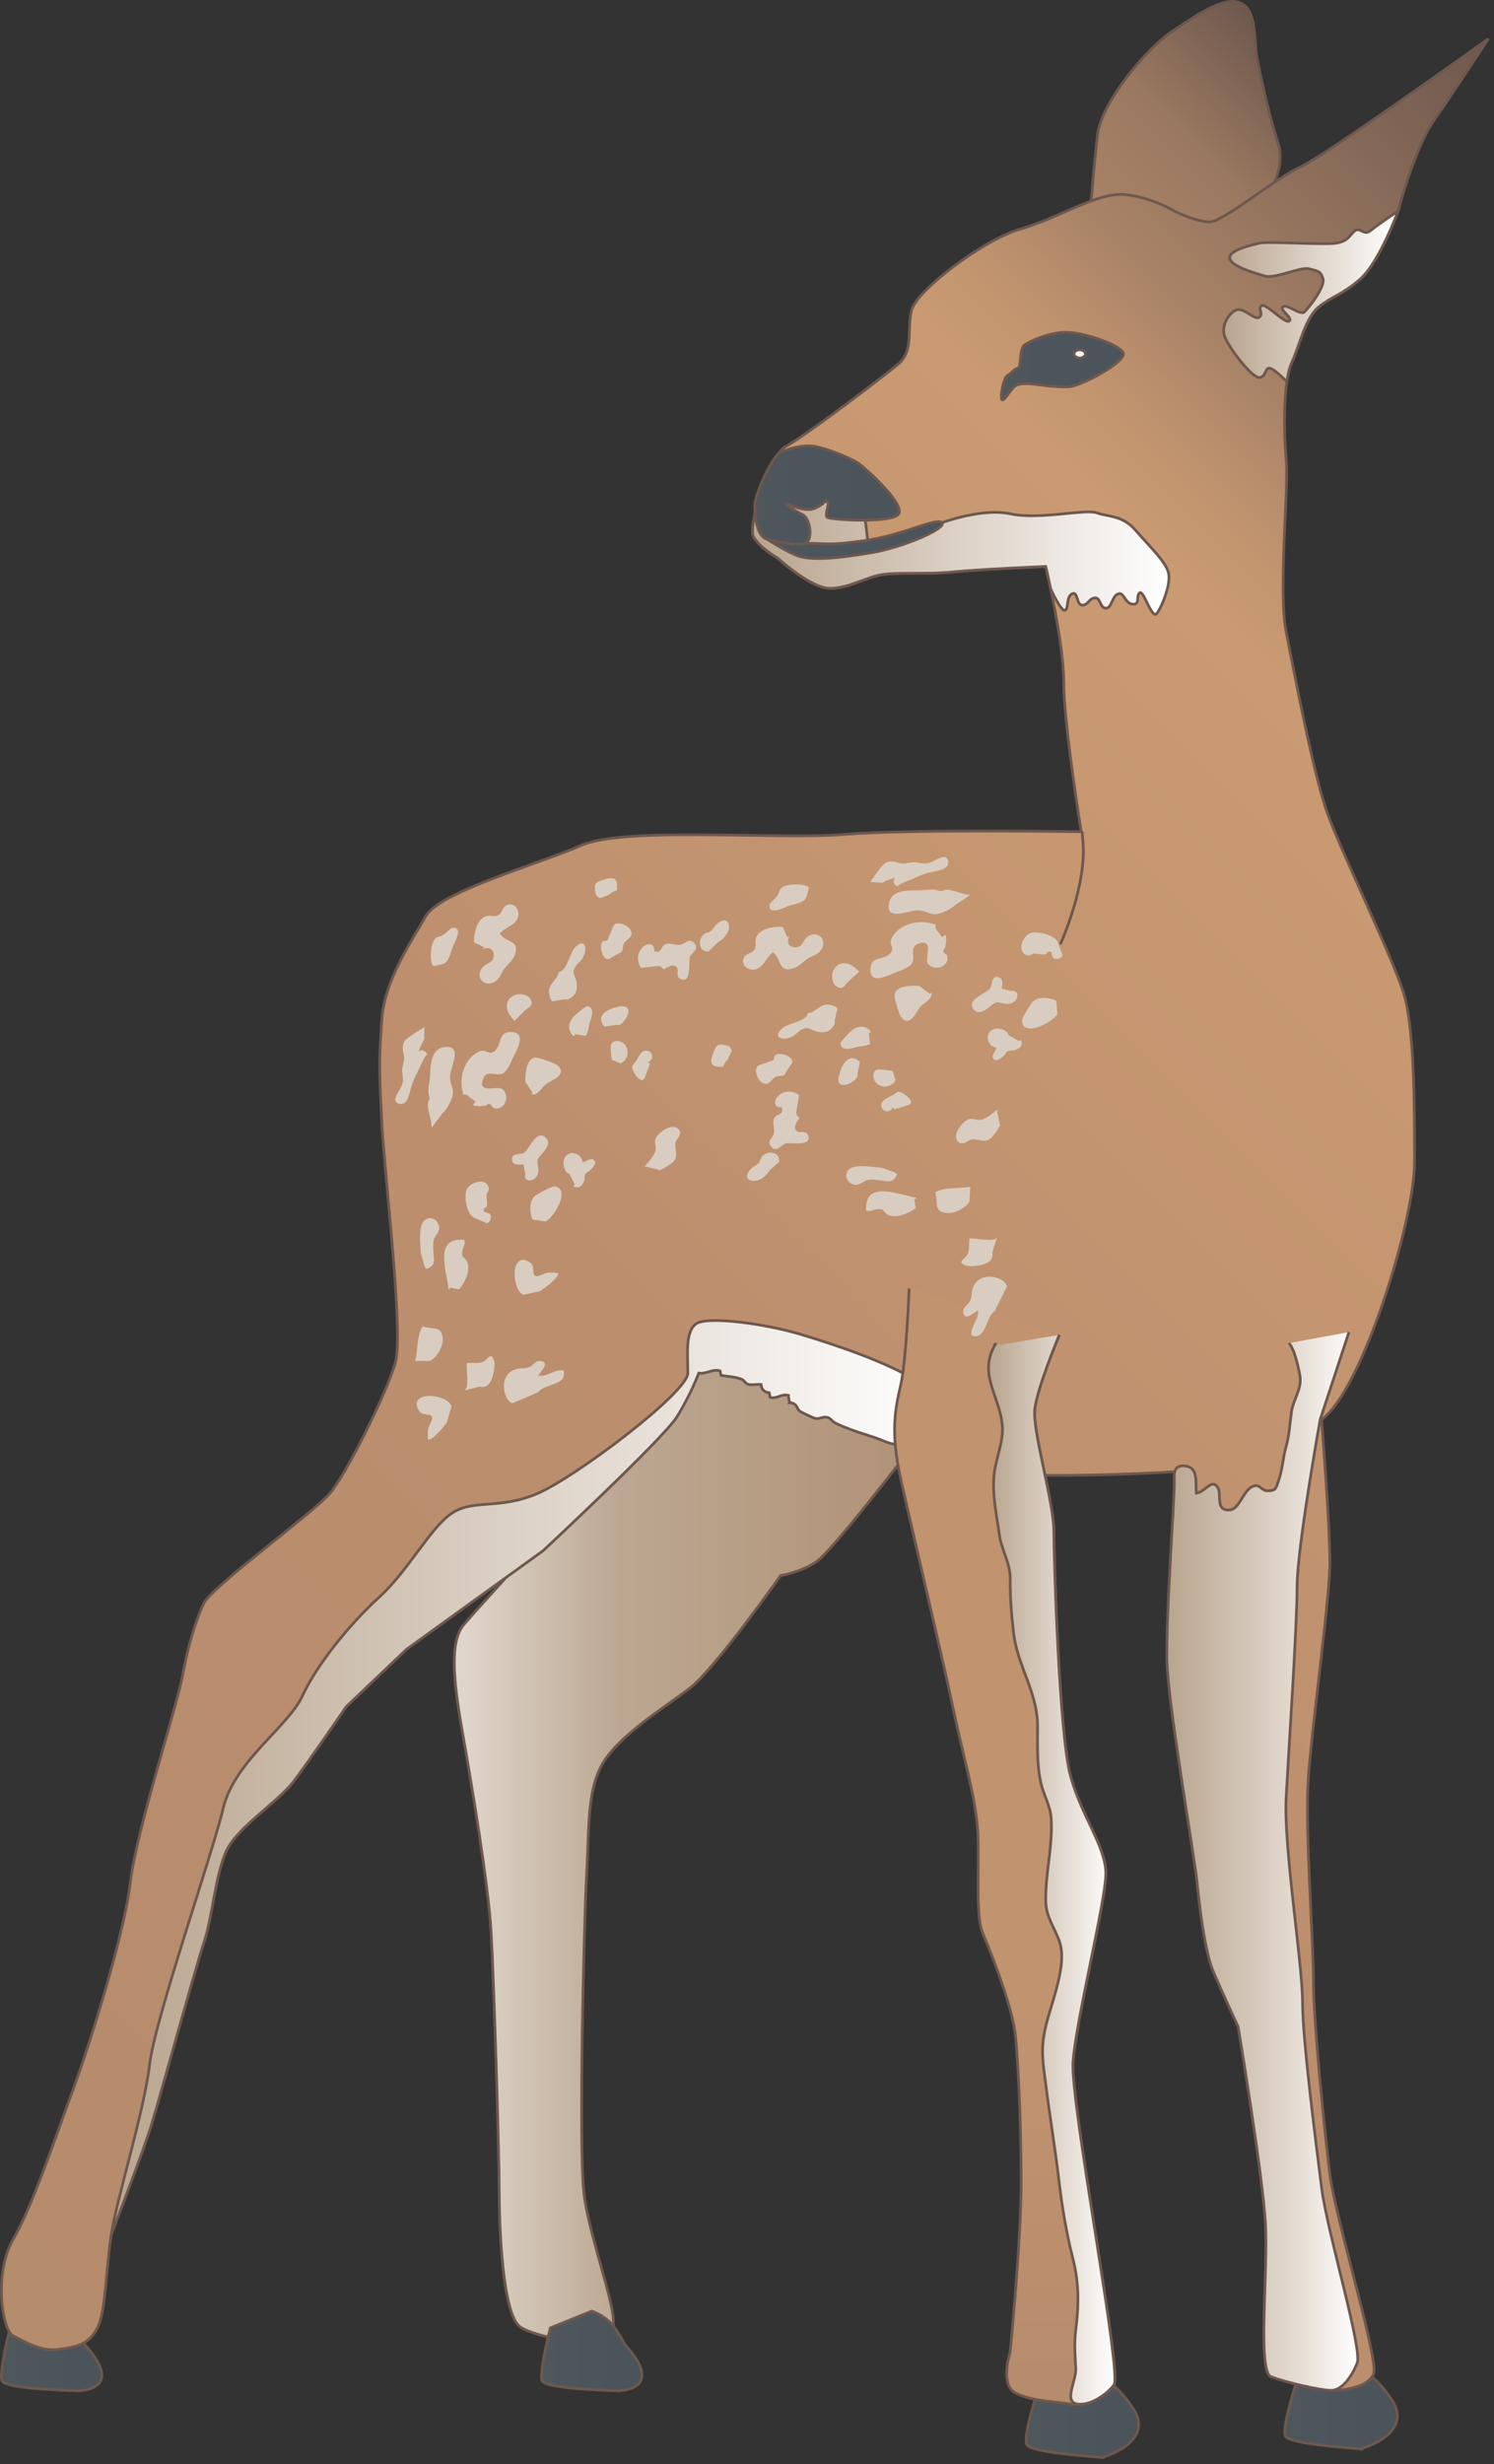 
        <svg xmlns:rdf="http://www.w3.org/1999/02/22-rdf-syntax-ns#" xmlns="http://www.w3.org/2000/svg" xmlns:cc="http://creativecommons.org/ns#" xmlns:xlink="http://www.w3.org/1999/xlink" xmlns:dc="http://purl.org/dc/elements/1.1/" x="0px" y="0px" width="304" height="501" viewBox="0 0 304 501" xml:space="preserve">
            <rect x="0" y="0" width="304" height="501" fill="#333333" stroke="none"/>
            <title>Odocoileus virginianus (White-tailed Deer) : fawn</title>
            <desc xmlns:ian_image_library="https://ian.umces.edu/media-library/">
                <ian_image_library:title>Odocoileus virginianus (White-tailed Deer) : fawn</ian_image_library:title>
                <ian_image_library:descr>Illustration of Odocoileus virginianus (White-tailed Deer) fawn</ian_image_library:descr>
                <ian_image_library:scene>
                    <ian_image_library:contains>mammal, white-tailed deer, fawn, Virginia, deer, whitetail, Chordata, Mammalia, Artiodactyla, Cervidae, Capreolinae, Odocoileus, virginianus</ian_image_library:contains>
                    <ian_image_library:when>2007-02-17</ian_image_library:when>
                </ian_image_library:scene>
            </desc>
            
 <defs></defs>
 <linearGradient id="ian_symbols_ca7ef10c21eadaa46585017606f2426a" y2="374" gradientUnits="userSpaceOnUse" x2="187.2" y1="374" x1="92.435">
  <stop stop-color="#DFD5CA" offset=".022"/>
  <stop stop-color="#BBA791" offset=".36"/>
  <stop stop-color="#B19378" offset=".955"/>
 </linearGradient>
 <path stroke="#6E584E" stroke-width=".556" d="m124.39 473.78c2.215-1.67-4.457-18.343-5.563-27.783-1.117-9.461 0-55.046.549-65.049.558-10.007 0-17.804 3.889-23.357 3.889-5.555 12.244-10.569 17.231-14.454 5.015-3.885 18.356-22.791 18.356-22.791s3.89-.566 7.238-2.777c3.331-2.236 19.446-23.357 19.446-23.357l1.665-6.122-45.581-16.11-31.708 41.139s-12.226 13.347-15.557 17.231c-3.331 3.902-1.656 13.895 0 23.357 1.666 9.438 5.005 29.457 5.563 38.914.549 9.448 1.657 45.032 1.657 52.253 0 7.232.558 26.13 4.447 28.367 3.889 2.224 11.137 2.777 11.137 2.777s4.98-.56 7.21-2.24z" fill="url(#ian_symbols_ca7ef10c21eadaa46585017606f2426a)"/>
 <linearGradient id="ian_symbols_d9d2ebd6bef9c514b5a2fe759cea13b2" y2="362.38" gradientUnits="userSpaceOnUse" x2="191.1" y1="362.38" x1="19.831">
  <stop stop-color="#BBA791" offset=".028"/>
  <stop stop-color="#fff" offset="1"/>
 </linearGradient>
 <path stroke="#6E584E" stroke-width=".556" d="m132.72 276.42l6.671-13.904 51.712 12.788-2.224 18.901c-1.368-.018-6.365-.045-8.769-1.099-2.098-.922-4.43-1.503-6.797-2.376-1.278-.473-2.116-.802-3.367-1.396-.585-.284-.919-.99-1.603-1.144-.883-.216-1.521.324-2.323.243-.521-.081-2.557-1.107-3.178-1.437-.774-.387-.468-1.755-2.232-1.786.072-.405-.252-1.076-.162-1.486-1.387-.427-2.395.797-3.754.388-.019-.307-.091-.617-.171-.923-1-.099-1.567-.685-1.657-1.679-.783-.113-1.999.188-2.709-.068-.567-.197-.72-.814-1.225-.994-1.413-.536-2.583-.545-4.213-.788-.081-.302-.126-.626-.189-.927-1.54-.473-2.782.688-4.348.463 0 0-1.657 4.438-4.447 8.886-2.773 4.452-27.251 27.243-27.251 27.243l-27.783 20.035-12.253 11.654s-7.22 10.569-10.56 15.017c-3.322 4.456-11.667 9.448-13.891 14.458-2.215 5.005-2.782 13.338-4.456 18.339-1.675 5.01-8.896 31.146-10.561 36.709-1.656 5.545-8.336 22.79-8.336 22.79s-1.666 11.668-2.773 6.667c-1.117-5.011 24.451-102.85 24.451-102.85l42.826-56.146 45.566-25.56z" fill="url(#ian_symbols_d9d2ebd6bef9c514b5a2fe759cea13b2)"/>
 <linearGradient id="ian_symbols_f08eede0a8d3fcf415f271949b0d9cca" y2="10.028" gradientUnits="userSpaceOnUse" x2="262.18" y1="48.109" x1="224.1">
  <stop stop-color="#A98366" offset=".011"/>
  <stop stop-color="#9B7961" offset=".477"/>
  <stop stop-color="#6E584E" offset="1"/>
 </linearGradient>
 <path stroke="#6E584E" stroke-width=".556" d="m221.67 45.683s.847-11.667 1.666-18.342c.846-6.667 10.02-17.52 15.025-20.852 4.996-3.331 10.84-7.495 14.18-5.833 3.331 1.657 2.484 7.504 3.331 11.664.827 4.182 2.511 11.677 4.168 16.695 1.675 5.001-1.657 10.002-3.341 14.17-1.674 4.169-17.519 5.838-17.519 5.838l-17.51-3.34z" fill="url(#ian_symbols_f08eede0a8d3fcf415f271949b0d9cca)"/>
 <linearGradient id="ian_symbols_6ebcef88656cec6469edf619d6d684ca" y2="478.01" gradientUnits="userSpaceOnUse" x2="20.73" y1="478.01" x1=".278">
  <stop stop-color="#4E575C" offset=".006"/>
  <stop stop-color="#4B535B" offset="1"/>
 </linearGradient>
 <path stroke="#6E584E" stroke-width=".556" d="m15.68 486.11c2.25 0-14.755-.153-15.313-2.102-.559-1.937 1.692-10.683 1.692-10.683l8.426-3.407s1.693.477 3.385 1.954c1.684 1.453 3.358 4.853 3.358 4.853 8.841 9.66-1.89 9.39-1.548 9.39z" fill="url(#ian_symbols_6ebcef88656cec6469edf619d6d684ca)"/>
 <linearGradient id="ian_symbols_1786f398aa484eb42dda5ac16dde6a47" y2="478.01" gradientUnits="userSpaceOnUse" x2="130.64" y1="478.01" x1="110.19">
  <stop stop-color="#4E575C" offset=".006"/>
  <stop stop-color="#4B535B" offset="1"/>
 </linearGradient>
 <path stroke="#6E584E" stroke-width=".556" d="m125.6 486.11c2.242 0-14.747-.153-15.314-2.102-.549-1.937 1.693-10.683 1.693-10.683l8.426-3.407s1.684.477 3.385 1.954c1.674 1.453 3.358 4.853 3.358 4.853 8.82 9.66-1.91 9.39-1.56 9.39z" fill="url(#ian_symbols_1786f398aa484eb42dda5ac16dde6a47)"/>
 <linearGradient id="ian_symbols_baba44a03197eb946d84961393fef55e" y2="491.33" gradientUnits="userSpaceOnUse" x2="231.7" y1="491.33" x1="208.79">
  <stop stop-color="#4E575C" offset=".006"/>
  <stop stop-color="#4B535B" offset="1"/>
 </linearGradient>
 <path stroke="#6E584E" stroke-width=".556" d="m224.23 499.72c2.891 0-14.575-.761-15.322-2.691-.711-1.945 2.179-10.7 2.179-10.7l10.839-3.385s2.17.472 4.331 1.931c2.169 1.454 4.339 4.87 4.339 4.87 4.62 7.08-6.79 9.98-6.37 9.98z" fill="url(#ian_symbols_baba44a03197eb946d84961393fef55e)"/>
 <linearGradient id="ian_symbols_37ed9ab614d78d64d59a8e59848b4c8b" y2="489.59" gradientUnits="userSpaceOnUse" x2="284.34" y1="489.59" x1="261.44">
  <stop stop-color="#4E575C" offset=".006"/>
  <stop stop-color="#4B535B" offset="1"/>
 </linearGradient>
 <path stroke="#6E584E" stroke-width=".556" d="m276.87 497.98c2.89 0-14.585-.756-15.313-2.692-.712-1.939 2.178-10.69 2.178-10.69l10.84-3.398s2.151.481 4.339 1.949c2.152 1.449 4.322 4.857 4.322 4.857 4.62 7.07-6.78 9.97-6.37 9.97z" fill="url(#ian_symbols_37ed9ab614d78d64d59a8e59848b4c8b)"/>
 <linearGradient id="ian_symbols_1bef09d54abb56447964e804e025e16a" y2="105" gradientUnits="userSpaceOnUse" x2="399.98" y1="488.67" x1="16.307">
  <stop stop-color="#B58C6C" offset=".006"/>
  <stop stop-color="#BC8E6E" offset=".433"/>
  <stop stop-color="#CA9B72" offset=".775"/>
  <stop stop-color="#C1946F" offset=".805"/>
  <stop stop-color="#A98367" offset=".848"/>
  <stop stop-color="#A98366" offset=".848"/>
  <stop stop-color="#96755F" offset=".893"/>
  <stop stop-color="#6E584E" offset="1"/>
 </linearGradient>
 <path stroke="#6E584E" stroke-width=".556" d="m268.93 288.65c8.346-6.122 18.896-40.589 18.896-52.27 0-11.676 0-27.242-2.214-34.467-2.233-7.229-12.775-28.913-15.558-36.691-2.782-7.783-6.68-28.359-8.336-36.695-1.675-8.346.548-28.912 0-35.03-.568-6.126-.568-16.119 1.116-19.734 1.647-3.615 2.764-9.183 5.555-11.394 2.772-2.224 4.447-2.236 8.327-5.572 3.898-3.332 7.778-13.901 7.778-13.901s3.331-12.784 7.247-18.342c3.89-5.555 11.11-16.678 11.11-16.678s-33.356 23.912-38.37 26.136c-4.987 2.224-15.566 11.113-18.349 11.113-2.772 0-7.22-2.229-7.22-2.229s-4.447-2.776-10.011-3.331c-5.563-.553-13.352 4.736-21.12 6.959-7.788 2.209-21.13 12.5-22.246 16.398-1.107 3.885.549 8.346-2.782 11.124-3.331 2.776-19.464 14.993-22.795 16.668-3.34 1.674-7.787 16.128-6.662 18.343 1.107 2.232 4.997 4.456 4.997 4.456s6.671 6.113 10.578 6.113c3.88 0 7.211-2.237 10.551-2.782 3.331-.553 8.895 0 14.44-.553 5.573-.554 18.924-1.117 18.924-1.117s3.673 15.373 3.673 23.705c0 8.336 3.548 30.235 3.548 30.235s-35.021-.563-48.363.554c-13.351 1.107-44.492-1.661-53.377 2.215-8.895 3.894-28.908 9.453-31.689 14.467-2.773 5.001-8.346 12.784-8.895 21.116-.567 8.341-.567 9.466 0 20.58.567 11.109 4.448 42.799 2.782 48.925-1.675 6.118-10.021 22.786-13.36 26.689-3.322 3.894-23.894 18.892-25.567 22.231-1.675 3.331-3.331 8.904-4.439 15.013-1.117 6.108-9.453 31.698-10.56 41.696-1.125 10.011-7.788 31.689-11.667 42.245-3.898 10.574-8.363 23.911-12.253 30.583-3.88 6.68-2.224 18.343 0 19.464 2.224 1.116 5.563 3.33 9.453 2.786 3.907-.563 6.113-1.117 7.796-4.447 1.666-3.345 1.666-11.677 2.773-18.906 1.098-7.229 6.68-25.022 7.787-34.48 1.107-9.439 12.784-42.804 15.007-52.252 2.233-9.448 13.342-16.674 16.115-22.795 2.782-6.117 9.462-14.458 15.566-20.013 6.122-5.556 10.569-14.464 15.017-17.231 4.447-2.777 9.444-.563 17.24-3.894 7.788-3.336 30.583-20.571 30.583-24.466 0-3.894-.567-8.35 1.666-10.02 2.224-1.67 14.45 0 21.669 2.241 7.247 2.21 17.24 5.555 23.362 9.439 6.104 3.894 16.682 18.339 21.13 18.901 4.438.567 24.469 0 31.689-.563 0 0-1.666 29.475-1.666 37.816s5.555 40.03 6.113 45.59c.559 5.555 1.674 14.468 3.322 18.353 1.674 3.885 5.015 11.114 5.015 11.114s4.996 30.028 5.554 40.029c.576 10.012-1.674 30.029 1.108 31.137 2.8 1.107 10.011 2.786 12.243 2.786 2.224 0 7.221-.571 8.337-3.35 1.116-2.776-7.779-31.689-8.896-40.574-1.107-8.891-3.331-31.137-3.331-38.919 0-7.797-1.674-30.574-1.116-40.594.559-10.002 4.447-37.245 4.447-45.023-.02-7.8-1.69-28.93-1.69-28.93z" fill="url(#ian_symbols_1bef09d54abb56447964e804e025e16a)"/>
 <path stroke="#6E584E" stroke-width=".556" d="m215.75 192s4.69-10.281 4.69-18.933c0-.95-.099-2.295-.243-3.97" fill="none"/>
 <linearGradient id="ian_symbols_7e9cfdddf017c37429dc641466ad2c1e" y2="60.256" gradientUnits="userSpaceOnUse" x2="284.49" y1="60.256" x1="248.99">
  <stop stop-color="#BBA791" offset=".028"/>
  <stop stop-color="#fff" offset="1"/>
 </linearGradient>
 <path stroke="#6E584E" stroke-width=".556" d="m261.85 77.611c.225-1.589.54-2.931.981-3.844 1.647-3.615 2.764-9.183 5.555-11.394 2.772-2.224 4.447-2.236 8.327-5.572 3.898-3.332 7.778-13.901 7.778-13.901s-4.446 2.995-5.689 4.038c-1.26 1.04-2.089-.828-3.124 0-1.045.824-1.27 2.084-3.754 2.494-2.503.415-13.973-.409-15.629 0-1.684.415-6.474 1.468-6.059 3.129.414 1.669 5.014 2.931 7.094 3.56 2.088.617 7.292-1.891 8.967-1.48 1.656.428 2.503.428 2.908 2.098.423 1.67-2.908 5.825-3.755 6.662-.828.842-3.529-1.656-4.375-1.027-.837.617 2.098 2.296 1.252 2.904-.829.634-4.79-3.741-5.628-3.124-.827.63.414 1.454-.404 2.305-.855.819-3.151-1.895-4.609-1.468-1.449.41-3.34 3.138-2.484 5.415.828 2.301 5.607 8.553 7.094 8.351 1.449-.208 1.035-2.089 2.088-1.881 1.03.201 3.46 2.735 3.46 2.735z" fill="url(#ian_symbols_7e9cfdddf017c37429dc641466ad2c1e)"/>
 <linearGradient id="ian_symbols_f0caa675a9530714e5972b1990ecc409" y2="378.44" gradientUnits="userSpaceOnUse" x2="276.28" y1="378.44" x1="237.44">
  <stop stop-color="#BBA791" offset=".028"/>
  <stop stop-color="#DFD5CA" offset=".612"/>
  <stop stop-color="#fff" offset="1"/>
 </linearGradient>
 <path stroke="#6E584E" stroke-width=".556" d="m262.26 273.09c1.063 1.036 1.945 4.816 2.252 6.64.44 2.692-1.342 4.776-1.711 7.247-.359 2.503-.432 4.799-1.134 7.229-.604 2.143-.712 4.569-1.485 6.797-.586 1.702-.568 2.144-2.386 2.107-.901-.019-1.486-1.09-2.206-1.045-2.62.153-3.106 4.965-5.573 4.965-2.764.019-1.387-3.164-2.188-4.51-1.243-2.084-2.494.806-4.384 1.085-.271-1.963.558-5.276-2.359-5.546-2.674-.271-2.098 2.201-2.143 4.024-.107 3.637-.387 7.296-.576 10.942-.405 7.977-.937 15.993-.937 23.988 0 8.341 5.573 40.03 6.131 45.59.55 5.555 1.666 14.468 3.35 18.353 1.656 3.885 5.014 11.114 5.014 11.114s5.016 30.028 5.564 40.029c.558 10.012-1.666 30.029 1.125 31.137 2.773 1.107 10.012 2.786 12.235 2.786 2.232 0 4.195-2.786 5.312-5.563 1.115-2.786-6.113-26.688-7.238-35.592-1.107-8.882-3.88-30.021-3.88-37.794 0-7.788-3.899-31.689-3.331-41.719.548-9.984 2.224-35.012 2.224-42.8 0-7.782 4.69-33.904 4.69-33.904l5.86-17.803" fill="url(#ian_symbols_f0caa675a9530714e5972b1990ecc409)"/>
 <linearGradient id="ian_symbols_3d77fd3bc820bbf4212e2a4c1b7f52bc" y2="261.96" gradientUnits="userSpaceOnUse" x2="204.44" y1="488.89" x1="204.44">
  <stop stop-color="#B58C6C" offset=".006"/>
  <stop stop-color="#BC8E6E" offset=".14"/>
  <stop stop-color="#C0926F" offset=".309"/>
  <stop stop-color="#C1936F" offset=".382"/>
 </linearGradient>
 <path stroke="#6E584E" stroke-width=".556" d="m184.99 261.96s-.558 14.467-1.674 19.468c-1.116 4.992-2.224 9.444 0 19.446 2.224 10.011 8.336 35.602 10.551 46.148 2.242 10.569 4.457 17.803 5.023 24.465.55 6.68-.566 17.794 1.107 21.679 1.675 3.912 6.122 15.021 6.671 21.134.559 6.108 1.117 17.79 1.117 29.467 0 11.672-2.233 34.466-2.233 34.466s-2.215 6.689 1.116 8.342c3.341 1.679 7.778 1.679 11.119 2.232 3.34.563 7.229-1.679 8.886-3.885 1.692-2.242-8.886-57.271-8.337-65.621.559-8.332 6.68-32.797 6.68-38.352 0-5.559-5.005-11.677-7.229-20.018-2.233-8.341-3.341-43.375-3.341-49.483s-4.438-20.576-3.88-25.028c.559-4.438 4.987-14.994 4.987-14.994" fill="url(#ian_symbols_3d77fd3bc820bbf4212e2a4c1b7f52bc)"/>
 <linearGradient id="ian_symbols_79f6dbde5cbce6e4f5c0923fc6c0ed5e" y2="380.13" gradientUnits="userSpaceOnUse" x2="226.85" y1="380.13" x1="201.14">
  <stop stop-color="#BBA791" offset=".028"/>
  <stop stop-color="#fff" offset="1"/>
 </linearGradient>
 <path stroke="#6E584E" stroke-width=".556" d="m202.23 273.63c.351-.468.423-.499.197-.076-3.853 6.491 2.305 11.69 1.477 18.438-.351 2.805-1.449 5.447-1.674 8.306-.315 3.74.585 7.886 1.089 11.56.423 3.317 2.269 5.856 2.232 9.178-.036 3.764.262 7.293.693 10.988.774 6.68 4.861 12.063 4.88 18.879 0 3.808-.162 7.855.657 11.55.558 2.603 1.953 4.578 2.115 7.333.333 5.689-1.225 11.2-1.107 16.858.081 3.169 1.747 5.208 2.764 8.039 1.071 2.952.126 7.054-.693 10.069-.936 3.498-2.305 6.977-2.646 10.637-.261 2.854.234 5.645.576 8.382.792 6.388 1.899 12.915 2.646 19.315.64 5.424 1.54 10.961 2.899 16.25 1.278 5.046 1.18 9.484.54 14.576-.324 2.764-.117 5.032.019 7.656.135 2.634-2.791 7.098.711 7.27 2.503.136 5.627-2.017 7.067-3.921 1.692-2.242-8.886-57.271-8.337-65.621.559-8.332 6.68-32.797 6.68-38.352 0-5.559-5.005-11.677-7.229-20.018-2.233-8.341-3.341-43.375-3.341-49.483s-4.438-20.576-3.88-25.028c.559-4.438 4.987-14.994 4.987-14.994" fill="url(#ian_symbols_79f6dbde5cbce6e4f5c0923fc6c0ed5e)"/>
 <linearGradient id="ian_symbols_03455efaf3720eb485c6adb3d8db5ca5" y2="112.2" gradientUnits="userSpaceOnUse" x2="237.86" y1="112.2" x1="153.12">
  <stop stop-color="#BBA791" offset=".028"/>
  <stop stop-color="#fff" offset="1"/>
 </linearGradient>
 <path stroke="#6E584E" stroke-width=".556" d="m213.8 119.74c-.576-2.742-1.009-4.564-1.009-4.564s-13.351.563-18.924 1.117c-5.546.553-11.109 0-14.44.553-3.34.545-6.671 2.782-10.551 2.782-3.907 0-10.578-6.113-10.578-6.113s-3.89-2.224-4.997-4.456c-.414-.806-.063-3.268.675-6.123l8.076-3.46 13.756 4.177.855 7.077 14.989-4.448s8.147-3.065 13.973-1.805c5.843 1.261 15.232-1.04 17.52-.207 2.286.837 5.222.414 7.922 3.547 2.701 3.128 6.051 6.253 6.672 8.548.63 2.286-1.261 6.878-2.305 8.332-1.036 1.468-2.71-4.786-3.529-4.169-.838.631.198 2.508-1.459 2.301-1.674-.203-1.674-2.507-2.926-2.08-1.251.409-1.251 2.912-2.503 2.912-1.26 0-1.035-2.295-2.295-2.08-1.252.194-1.252 1.454-2.503 1.454-1.252 0-.828-2.921-2.08-2.286-1.26.617-.621 3.123-1.468 3.331-.83.22-2.87-4.33-2.87-4.33z" fill="url(#ian_symbols_03455efaf3720eb485c6adb3d8db5ca5)"/>
 <linearGradient id="ian_symbols_ffd4b9d6ef2539c4e534ed6a1729b1f7" y2="109.82" gradientUnits="userSpaceOnUse" x2="191.74" y1="109.82" x1="156.07">
  <stop stop-color="#4E575C" offset="0"/>
  <stop stop-color="#4D555C" offset=".317"/>
  <stop stop-color="#4B535B" offset="1"/>
 </linearGradient>
 <path stroke="#6E584E" stroke-width=".556" d="m191.65 106.28c1.107 1.116-7.787 5.01-14.449 6.118-6.662 1.116-12.234 1.67-15.025.563-2.772-1.117-6.104-3.34-6.104-3.34s3.331.838 7.778.838c4.456 0 4.456.553 12.234-.554 7.77-1.12 14.45-4.73 15.56-3.63z" fill="url(#ian_symbols_ffd4b9d6ef2539c4e534ed6a1729b1f7)"/>
 <linearGradient id="ian_symbols_2a4806cc55650ca4710d722b918c6b3b" y2="100.67" gradientUnits="userSpaceOnUse" x2="183.01" y1="100.67" x1="153.58">
  <stop stop-color="#4E575C" offset="0"/>
  <stop stop-color="#4D555C" offset=".317"/>
  <stop stop-color="#4B535B" offset="1"/>
 </linearGradient>
 <path stroke="#6E584E" stroke-width=".556" d="m159.96 102.4c.243-.149 2.62 1.368 4.934 1.184 1.656-.14 3.133-1.877 3.412-1.747.675.347-.594 2.854 0 3.344.604.5 12.648 1.248 14.449-.553 1.81-1.814-6.68-9.543-8.327-10.574-1.657-1.031-6.555-3.029-8.913-3.331-2.341-.293-4.573.459-6.5 1.12-1.936.671-5.356 8.845-5.419 10.556-.081 1.715.207 6.652 2.476 7.229 2.277.576 6.157 1.463 7.778.838 1.629-.631 1.063-5.029-.559-5.838-1.6-.81-3.57-2.07-3.33-2.22z" fill="url(#ian_symbols_2a4806cc55650ca4710d722b918c6b3b)"/>
 <linearGradient id="ian_symbols_24972e86406d873485f5b9135c565767" y2="74.447" gradientUnits="userSpaceOnUse" x2="228.6" y1="74.447" x1="203.74">
  <stop stop-color="#4E575C" offset="0"/>
  <stop stop-color="#4D555C" offset=".317"/>
  <stop stop-color="#4B535B" offset="1"/>
 </linearGradient>
 <path stroke="#6E584E" stroke-width=".556" d="m203.96 81.329c-.622 0 .207-4.573 1.053-5.001.819-.414 1.233-1.251 2.08-1.454.819-.208.207-3.961 1.458-4.799 1.252-.824 5.42-2.709 8.967-2.494 3.538.208 10.218 2.494 11.037 4.164.829 1.674-8.336 6.68-11.037 6.882-2.719.207-7.508-.63-8.354-.63-.819 0-1.665 0-2.494.428-.85.410-2.1 2.904-2.72 2.904z" fill="url(#ian_symbols_24972e86406d873485f5b9135c565767)"/>
 <path d="m86.343 208.75c.054.13-1.566 1.04-2.224 1.495-1.386.945-2.188 1.305-2.169 2.975 0 .545.279 1.251.288 1.868 0 .892-.432 1.846-.414 2.625.09 1.652.468 2.151-.414 3.713-.468.806-1.945 2.8.072 3.039 1.521.176 1.882-2.341 2.161-3.385.36-1.269.882-2.287 1.485-3.448.541-1.026 1-2.499 1.819-3.282-.36-.72-1.107-1.04-1.765-.522.306-.824.639-1.733 1.161-2.476v-2.6z" fill="#D8CDC0"/>
 <path d="m87.837 229.29c0-1.661-.801-3.268-.783-4.839.072-.374.18-.707.333-1.026.009-.54-.225-1.148-.225-1.616 0-.842.225-1.715.306-2.602.198-2.313-.027-6.243 3.358-6.352 3.43-.117.594 4.43.748 6.361.126 1.67 1.017 2.332.36 4.101-.351.99-1.098 2.35-1.863 2.984l-2.234 3z" fill="#D8CDC0"/>
 <path d="m96.435 191.57v.081c.018-1.823.522-4.866 2.602-5.406.909-.239 1.485.261 2.35-.176.711-.369.855-1.499 1.467-1.886 1.639-1.089 3.169.855 2.467 2.539-.612 1.445-2.62 1.917-3.601 3.07 1.134 1.954 4.204 1.27 3.025 4.394-.414 1.089-1.288 1.737-1.999 2.606-.864 1.084-1.018 2.453-2.422 3.016-2.232.882-3.745-1.603-1.936-3.299.909-.874 2.035-.756 2.071-2.242.018-1.328-.945-1.796-2.143-1.274-.036-.234.072-.347.351-.306l-2.253-1.11z" fill="#D8CDC0"/>
 <path d="m88.216 196.42c-.874-.585-.604-4.272.099-5.253.604-.855.829-.544 1.756-1.008.468-.216 1.638-1.467 1.954-1.508 2.305-.306.612 2.832.198 3.646-.612 1.215-.648 3.246-2.151 3.745l-1.856.38z" fill="#D8CDC0"/>
 <path d="m91.574 261.79c.027.278-.054.387-.288.364-.387-3.7-3.106-10.785 3.214-10.029.216 1.036-.279 1.391-.405 2.17-.279 1.697.405 1.107.945 2.241.829 1.68-.477 4.295-1.603 5.627l-1.863-.37z" fill="#D8CDC0"/>
 <path d="m84.47 276.72c0 .307 0 .333-.009.077.648-2.247.225-5.101 1.584-7.14 1.854.824 3.871-.347 4.051 2.579.081 1.585-1.215 3.8-2.629 4.483h-2.997z" fill="#D8CDC0"/>
 <path d="m106.52 263.28c-2.458-1.085-2.709-8.917 1.125-6.729 1.548.891.279 2.602 1.458 2.931.396.107 1.782-.645 2.269-.693.693-.09 1.513-.022 2.179.067.288.909-2.809 3.11-3.682 3.687l-3.35.73z" fill="#D8CDC0"/>
 <path d="m94.554 282.7c.99-.67.27-4.23.45-5.555 1.089-.144 2.431.217 3.403-.314 1.044-.585 1.485-2.053 2.143-.117.243.733-.144 2.691-.378 3.362-.414 1.193-1.071 2.215-2.62 1.868l-2.996.76z" fill="#D8CDC0"/>
 <path d="m104.27 285.31c-1.548-.576-1.999-3.223-1.594-4.568.531-1.725 1.783-2.44 3.457-2.521.829-.035 1.107-.054 1.801-.364.522-.252 1.152-1.251 1.954-1.161 2.151.238.225 2.079-.342 2.953 1.558.518 3.304-1.373 5.114-1 .891 3.124-3.854 2.593-5.159 4.43l-5.23 2.23z" fill="#D8CDC0"/>
 <path d="m96.435 247.58c-1.414-.693-2.062-4.124-1.521-5.618.504-1.436 3.655-2.629 4.447-.743.342.869-.36 1.229-.36 1.877 0 .958.207 1.233.063 2.161-.063.284-.72.284-.63.851.081.608 1.071.355 1.306.801.342.698.054 1.607-.702 1.805l-2.603-1.14z" fill="#D8CDC0"/>
 <path d="m94.932 222.57c-.234.063-.468.027-.675-.059-.702-2.408-.351-5.005 1.125-7.031.531-.707 1.747-1.715 2.62-1.814 1.134-.117 1.621.9 2.647.036 1.566-1.351.576-4.105 3.619-3.844 3.124.261.621 4.015-.072 5.613-.315.747-1.017 2.287-1.773 2.723-1.414.815-3.322-.891-4.123 1.188-1.261 3.25 3.088 1.179 4.033 2.134 1.584 1.571.18 4.465-1.909 3.763-.279-.099-.432-.707-.72-.779-.603-.162-.495.248-1.018.311-.585.081-3.529.392-1.89-.756l-1.87-1.48z" fill="#D8CDC0"/>
 <path d="m104.65 207.62c.009-.108-1.206-1.368-1.413-2.232-.333-1.432.117-2.391 1.413-3.021.918-.455 2.728-.225 3.295.783.63 1.17-.018 1.485-1.062 2.237l-2.23 2.23z" fill="#D8CDC0"/>
 <path d="m85.587 254.68c0-1.67-.405-4.501.369-5.991.855-1.688 3.142-1.117 3.403.77.144 1.063-.864 1.751-1.089 2.615-.18.743-.153 1.85-.09 2.606.162 1.513.468 2.701-1.369 3.309-.252-.181-.378-.396-.468-.688l-.756-2.63z" fill="#D8CDC0"/>
 <path d="m131.16 237.14c.72-.707 1.864-2.084 2.188-3.021.27-.796-.252-1.841.027-2.588.45-1.229 3.574-3.507 4.825-1.792.648.878-.54 1.814-.729 2.539-.234 1.022.378 2.278-.036 3.299-.306.756-.945 1-1.512 1.445-.387.292-2.26 1.332-1.792.855l-2.97-.74z" fill="#D8CDC0"/>
 <path d="m106.52 236.76c-.792 0-2.007.302-2.277-.72-.432-1.638 1.575-1.224 2.287-1.593 1.17-.617 2.746-5.406 4.771-2.832.738.923-.415 2.341-.981 2.931-1.251 1.341-1.035 1.242-.801 2.958.396 2.835-3.187 3.331-2.638 1.134l-.36-1.88z" fill="#D8CDC0"/>
 <path d="m108.38 247.98c-.63-1.27-.765-3.795.459-4.803.468-.382 3.457-2.053 4.042-1.967 3.367.522-.243 6.531-1.891 7.13l-2.61-.36z" fill="#D8CDC0"/>
 <path d="m106.88 219.95c.027-.91-.018-4.47 1.873-4.907.702-.162 4.24 1.121 4.78 1.643 1.854 1.769-1.044 2.885-2.161 3.547-.963.554-1.936 2.692-3.232 2.255.081-.085.153-.193.243-.302l-1.5-2.23z" fill="#D8CDC0"/>
 <path d="m112.86 203.52c-.811.563-1.26-1.477-1.152-2.251.225-1.449 1.891-2.305 1.954-3.664 1.611.054 2.26-3.839 3.313-4.929 2.161-2.242 2.746.382 1.485 2.269-.432.662-1.179 1.098-1.503 1.846-.558 1.269 0 1.422.297 2.628.225.932.189 1.994-.297 2.688-.387.59-1.576 1.396-1.864 1.044l-2.24.36z" fill="#D8CDC0"/>
 <path d="m124.06 194.93c-1.269.635-2.295-2.35-1.512-3.385.279-.392.837-.135 1.062-.419.261-.315.234-.761.432-1.053.324-.441.648-1.958 1.107-2.179 1.207-.608 3.664.774 3.331 2.179-.162.751-1.224 1.121-1.54 1.773-.342.693.009 1.841-1.017 1.962l-1.86 1.13z" fill="#D8CDC0"/>
 <path d="m116.96 210.25c.054.319-.054.427-.351.351-1.162-1.175-.955-2.602-.036-3.727.351-.41 2.548-2.373 3.016-2.278 1.521.329.756 2.332.477 3.137-.279.761-.324 2.197-.864 2.89l-2.25-.37z" fill="#D8CDC0"/>
 <path d="m115.84 238.64c-.855 0-1.639-2.251-.855-3.403 1.053-1.503 3.466-.68 3.538 1.125.54-.081 1.629-.905 2.089-.653 1.161.626-.063 1.76-.567 2.278-.216.225-.693.378-.873.625-.36.599-.099.99-.333 1.535-.423.932-.819 1.584-2.133 1.148.09-.14.162-.279.252-.423l-1.12-2.25z" fill="#D8CDC0"/>
 <path d="m122.95 208.75c-1.927-2.471.945-3.624 2.701-4.033 4.438-1.026 1.044 4.357-.09 3.655l-2.61.37z" fill="#D8CDC0"/>
 <path d="m130.42 196.79c-.864-1.432-.864-2.985.351-4.2.909-.878 2.503-.968 2.323.792 1.612.607 1.26-.891 2.251-1.386.981-.482 2.179.387 3.286.041 1.036-.324 1.584-1.301 2.512-.387 1.306 1.233-.288 1.949-.756 2.885-.351.725.513 5.802-2.062 4.429-.981-.544.054-1.868-.783-2.476-.756-.567-1.954.355-2.557.625-.252-.5-.657-.738-1.207-.693l-3.35.38z" fill="#D8CDC0"/>
 <path d="m124.43 215.48c0-.707-.369-2.913.054-3.403.621-.688 1.899-.455 2.467.135 1.278 1.278.882 3.187-.63 4.015l-1.89-.76z" fill="#D8CDC0"/>
 <path d="m131.16 219.21c-.675 1.099-1.765-.428-2.143-1.143-.747-1.364-.333-1.256.36-2.296.567-.828 1.18-2.606 2.539-2.088 1.071.414 1.026 1.724.045 2.259-.072.23.045.324.333.284l-1.13 2.99z" fill="#D8CDC0"/>
 <path d="m144.22 193.44c-2.125.238-2.214-2.359-1.107-3.367.486-.432 1.134-.464 1.503-.734.549-.414.703-.968 1.198-1.422 1.08-1.044 2.557-1.247 2.53.671-.018 1.067-1.188 2.53-2.251 2.984l-1.87 1.87z" fill="#D8CDC0"/>
 <path d="m122.19 182.61c-.837-.229-1.017-.801-1.125-1.575-.198-1.45.288-1.67 1.503-2.084 2.305-.756 3.268-.594 2.926 2.098-.558.131-1.018.396-1.432.815l-1.87.73z" fill="#D8CDC0"/>
 <path d="m177 179.32c.126.067 1.126-1.508 1.611-2.147 1.018-1.324 1.441-2.107 3.106-1.999.54.045 1.216.36 1.846.392.882.063 1.863-.329 2.638-.248 1.656.171 2.115.571 3.728-.225.81-.405 2.917-1.787 3.024.234.09 1.535-2.431 1.76-3.484 1.999-1.287.27-2.358.734-3.538 1.278-1.053.482-2.548.847-3.376 1.63-.693-.392-.981-1.162-.432-1.783-.819.261-1.765.536-2.521 1.022l-2.61-.14z" fill="#D8CDC0"/>
 <path d="m197.43 181.96c-1.675-.126-3.232-.99-4.808-1.054-.36.041-.702.126-1.026.279-.549-.022-1.125-.306-1.603-.324-.828-.045-1.72.126-2.61.162-2.323.077-6.248-.378-6.536 2.998-.307 3.439 4.384.833 6.319 1.094 1.647.221 2.26 1.148 4.079.594.999-.292 2.386-.963 3.078-1.679l3.11-2.07z" fill="#D8CDC0"/>
 <path d="m159.29 188.44c.306.018.333.018.063.009-1.827-.077-4.879.248-5.536 2.291-.279.896.198 1.495-.306 2.341-.414.689-1.531.788-1.972 1.369-1.152 1.562.702 3.214 2.413 2.583 1.468-.522 2.062-2.476 3.277-3.417 1.863 1.247 1.018 4.272 4.213 3.264 1.107-.342 1.801-1.18 2.71-1.832 1.125-.815 2.512-.9 3.151-2.269.999-2.17-1.404-3.809-3.196-2.116-.937.864-.873 2.007-2.368 1.944-1.305-.045-1.719-1.044-1.134-2.197-.234-.063-.342.045-.333.329l-.97-2.28z" fill="#D8CDC0"/>
 <path d="m164.59 180.5c-.541-.9-4.231-.819-5.249-.194-.892.563-.594.792-1.099 1.724-.243.437-1.566 1.544-1.62 1.846-.433 2.278 2.8.77 3.637.405 1.252-.545 3.269-.473 3.854-1.936l.48-1.84z" fill="#D8CDC0"/>
 <path d="m186.06 243.77c.253.067.388-.031.352-.261-3.655-.607-10.569-3.691-10.164 2.647.99.284 1.387-.203 2.17-.292 1.71-.171 1.089.468 2.196 1.098 1.62.9 4.285-.238 5.699-1.305l-.26-1.89z" fill="#D8CDC0"/>
 <path d="m197.43 241.27c.315.022.351.022.081-.018-2.269.54-5.096-.045-7.211 1.188.72 1.913-.576 3.867 2.35 4.2 1.584.175 3.871-1.018 4.627-2.386l.15-2.98z" fill="#D8CDC0"/>
 <path d="m91.88 285.87c-.945-2.494-8.751-3.188-6.77.761.801 1.589 2.575.427 2.835 1.629.09.392-.738 1.737-.801 2.215-.144.693-.117 1.517-.072 2.192.9.333 3.286-2.651 3.871-3.476l.937-3.32z" fill="#D8CDC0"/>
 <path d="m202.83 251.67c-.711.955-4.213.036-5.555.131-.198 1.107.09 2.453-.495 3.385-.648 1.022-2.151 1.369-.243 2.129.721.302 2.692.018 3.386-.176 1.215-.36 2.259-.954 2.007-2.516l.89-2.94z" fill="#D8CDC0"/>
 <path d="m204.92 261.52c-.495-1.585-3.115-2.192-4.483-1.842-1.746.428-2.548 1.625-2.719 3.295-.081.829-.1 1.107-.459 1.77-.288.522-1.306 1.099-1.261 1.899.135 2.17 2.07.352 2.953-.185.441 1.598-1.549 3.223-1.27 5.073 3.061 1.044 2.809-3.728 4.699-4.92l2.54-5.09z" fill="#D8CDC0"/>
 <path d="m215.23 191.55c-.611-1.436-4.033-2.269-5.536-1.828-1.477.423-2.827 3.506-.981 4.407.837.405 1.242-.284 1.882-.239.954.045 1.206.261 2.16.153.279-.045.333-.698.874-.567.603.108.297 1.085.737 1.346.667.369 1.585.13 1.837-.608l-.97-2.66z" fill="#D8CDC0"/>
 <path d="m190.32 188.67c.081-.23.081-.473-.018-.689-2.351-.824-4.97-.625-7.067.743-.729.473-1.818 1.643-1.972 2.512-.171 1.121.819 1.661-.108 2.633-1.432 1.508-4.132.356-4.042 3.412.09 3.138 3.979.837 5.608.243.783-.288 2.35-.878 2.818-1.621.882-1.364-.702-3.362 1.432-4.056 3.304-1.085.999 3.146 1.881 4.146 1.485 1.67 4.466.432 3.881-1.697-.091-.279-.685-.473-.748-.756-.135-.608.279-.491.369-1 .117-.576.586-3.507-.639-1.931l-1.39-1.92z" fill="#D8CDC0"/>
 <path d="m174.86 197.53c-.107 0-1.296-1.278-2.151-1.53-1.404-.4-2.386-.009-3.097 1.233-.486.905-.369 2.732.603 3.322 1.126.715 1.495.081 2.305-.918l2.34-2.1z" fill="#D8CDC0"/>
 <path d="m179.29 237.41c-1.675-.09-4.483-.653-5.996.018-1.737.779-1.296 3.083.567 3.448 1.054.207 1.801-.756 2.665-.941.756-.158 1.872-.059 2.61.063 1.495.225 2.683.599 3.385-1.193-.171-.261-.369-.4-.666-.509l-2.56-.89z" fill="#D8CDC0"/>
 <path d="m202.85 225.64c-.729.675-2.161 1.76-3.124 2.021-.802.221-1.818-.36-2.575-.108-1.261.378-3.718 3.362-2.07 4.713.855.689 1.854-.437 2.584-.581 1.035-.18 2.241.491 3.276.144.783-.27 1.071-.891 1.54-1.432.314-.374 1.467-2.197.963-1.729l-.60-3.02z" fill="#D8CDC0"/>
 <path d="m203.84 201.02c.054-.792.414-1.985-.595-2.309-1.611-.513-1.305 1.503-1.72 2.188-.684 1.13-5.555 2.431-3.078 4.627.864.779 2.358-.306 2.962-.828 1.404-1.188 1.314-.977 3.016-.626 2.817.545 3.484-3.011 1.278-2.583l-1.86-.47z" fill="#D8CDC0"/>
 <path d="m214.92 203.51c-1.216-.72-3.728-.981-4.799.18-.414.455-2.25 3.354-2.188 3.93.324 3.394 6.527.13 7.229-1.485l-.24-2.63z" fill="#D8CDC0"/>
 <path d="m187.06 200.46c-.909-.045-4.483-.279-5.006 1.584-.207.693.883 4.299 1.368 4.861 1.666 1.945 2.944-.891 3.655-1.976.612-.909 2.8-1.755 2.449-3.088-.108.072-.217.135-.324.225l-2.15-1.6z" fill="#D8CDC0"/>
 <path d="m170.3 205.51c.621-.779-1.396-1.332-2.179-1.26-1.459.144-2.404 1.751-3.764 1.737-.036 1.607-3.961 2.048-5.113 3.03-2.35 2.039.243 2.768 2.196 1.625.676-.41 1.152-1.125 1.909-1.409 1.314-.5 1.422.09 2.602.437.937.279 1.989.301 2.719-.122.604-.36 1.468-1.531 1.135-1.823l.48-2.22z" fill="#D8CDC0"/>
 <path d="m161.12 216.22c.693-1.238-2.214-2.435-3.304-1.715-.414.27-.198.842-.478 1.053-.323.239-.765.207-1.062.378-.478.284-1.999.545-2.26.991-.666 1.161.567 3.673 1.999 3.439.766-.131 1.18-1.162 1.864-1.454.702-.284 1.827.13 2.017-.891l1.22-1.8z" fill="#D8CDC0"/>
 <path d="m176.78 209.98c.315.067.433-.05.369-.338-1.08-1.215-2.529-1.08-3.709-.225-.433.315-2.512 2.399-2.431 2.854.234 1.562 2.277.891 3.105.662.766-.225 2.197-.207 2.936-.684l-.28-2.27z" fill="#D8CDC0"/>
 <path d="m205.21 210.45c.036-.859-2.17-1.76-3.331-1.053-1.584.963-.9 3.421.892 3.597-.108.554-.973 1.562-.757 2.057.567 1.175 1.756.022 2.314-.455.233-.207.404-.671.675-.815.604-.347.981-.054 1.53-.261.954-.374 1.639-.748 1.27-2.071-.145.085-.297.153-.433.239l-2.16-1.24z" fill="#D8CDC0"/>
 <path d="m174.97 215.88c-2.377-2.053-3.664.734-4.168 2.476-1.278 4.366 4.294 1.265 3.654.108l.52-2.59z" fill="#D8CDC0"/>
 <path d="m162.62 222.66c-1.378-.945-2.926-1.026-4.223.144-.918.837-1.107 2.453.648 2.341.549 1.652-.928 1.215-1.494 2.188-.54.954.261 2.179-.136 3.277-.387 1.018-1.386 1.486-.531 2.494 1.162 1.355 1.945-.189 2.927-.599.738-.324 5.771.829 4.537-1.814-.486-1.017-1.873-.054-2.431-.932-.531-.765.468-1.917.756-2.507-.468-.279-.693-.716-.63-1.233l.56-3.36z" fill="#D8CDC0"/>
 <path d="m181.61 217.73c-.72-.031-2.89-.531-3.412-.13-.729.572-.54 1.859-.009 2.462 1.225 1.346 3.133 1.067 4.042-.423l-.62-1.91z" fill="#D8CDC0"/>
 <path d="m184.95 224.64c1.125-.612-.315-1.76-1.018-2.192-1.323-.824-1.252-.405-2.305.239-.873.518-2.665 1.017-2.232 2.403.342 1.089 1.665 1.134 2.259.167.234-.054.307.068.253.333l3.05-.95z" fill="#D8CDC0"/>
 <path d="m158.5 236.28c.351-2.106-2.224-2.368-3.295-1.301-.46.455-.514 1.107-.819 1.454-.441.518-1 .662-1.504 1.125-1.071 1.026-1.386 2.476.522 2.566 1.089.041 2.61-1.053 3.124-2.084l1.98-1.77z" fill="#D8CDC0"/>
 <path d="m148.9 213.67c-.18-.855-.748-1.063-1.503-1.207-1.432-.292-1.684.176-2.161 1.369-.91 2.269-.774 3.232 1.936 3.043.144-.545.441-1 .873-1.373l.85-1.83z" fill="#D8CDC0"/>
 <path stroke="#6E584E" stroke-width=".556" d="m220.85 71.967c0 .455-.531.823-1.161.823-.621 0-1.144-.369-1.144-.823 0-.464.522-.846 1.144-.846.63 0 1.16.382 1.16.846z" fill="#fff"/>
</svg>
